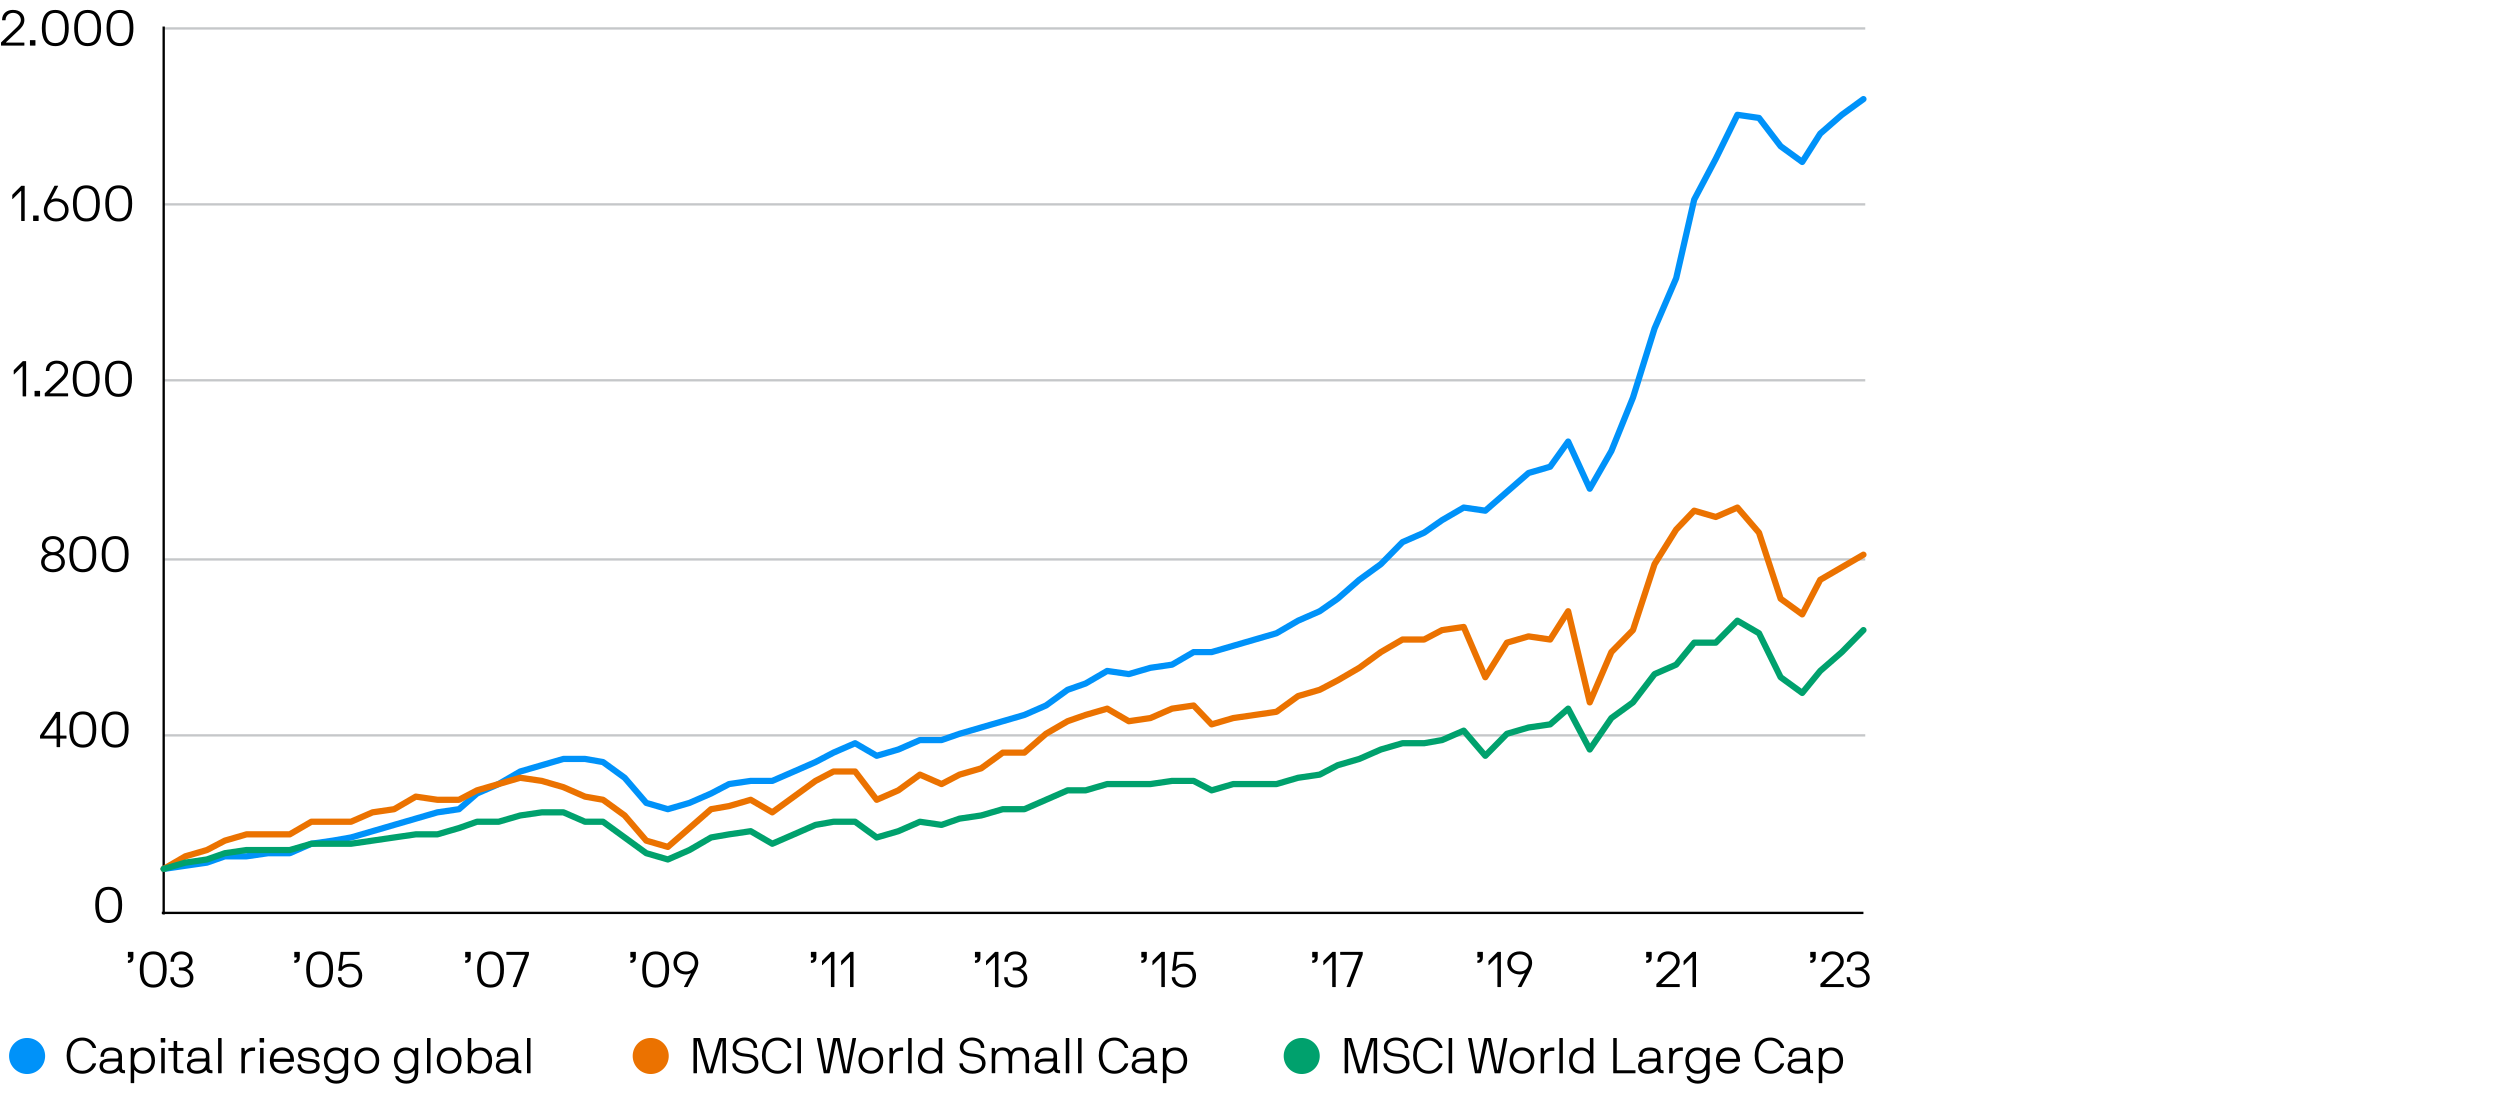 <?xml version="1.0" encoding="UTF-8"?><svg id="Layer_1" xmlns="http://www.w3.org/2000/svg" viewBox="0 0 800 350"><path d="M52.32,9.09h544.56M52.32,65.39h544.56M52.26,121.7h544.62M52.32,179.01h544.56M52.32,235.31h544.56" style="fill:#e2e4e5; stroke:#c5c7c9; stroke-linejoin:round; stroke-width:.75px;"/><line x1="52.38" y1="292.63" x2="52.38" y2="8.48" style="fill:none; stroke:#000; stroke-linejoin:round; stroke-width:.75px;"/><line x1="51.78" y1="292.12" x2="596.3" y2="292.12" style="fill:none; stroke:#000; stroke-linejoin:round; stroke-width:.75px;"/><polyline points="52.38 278.05 59.3 277.04 66.21 276.04 71.97 274.02 78.89 274.02 85.8 273.02 92.72 273.02 99.63 270 106.54 269 112.31 267.99 119.22 265.98 126.13 263.97 133.05 261.96 139.96 259.95 146.88 258.94 152.64 253.92 159.55 250.9 166.47 246.88 173.38 244.87 180.3 242.86 187.21 242.86 192.97 243.86 199.89 248.89 206.8 256.93 213.71 258.94 220.63 256.93 227.54 253.92 233.31 250.9 240.22 249.89 247.13 249.89 254.05 246.88 260.96 243.86 266.72 240.84 273.64 237.83 280.55 241.85 287.47 239.84 294.38 236.82 301.29 236.82 307.06 234.81 313.97 232.8 320.89 230.79 327.8 228.78 334.71 225.76 341.63 220.74 347.39 218.72 354.3 214.7 361.22 215.71 368.13 213.7 375.05 212.69 381.96 208.67 387.72 208.67 394.64 206.66 401.55 204.65 408.47 202.64 415.38 198.62 422.29 195.6 428.06 191.58 434.97 185.54 441.88 180.52 448.8 173.48 455.71 170.46 461.47 166.44 468.39 162.42 475.3 163.42 482.22 157.39 489.13 151.36 496.05 149.35 501.81 141.3 508.72 156.39 515.64 144.32 522.55 127.23 529.46 105.11 536.38 89.02 542.14 63.88 549.05 50.81 555.97 36.74 562.88 37.74 569.8 46.79 576.71 51.82 582.47 42.77 589.39 36.74 596.3 31.71" style="fill:none; stroke:#0092f9; stroke-linecap:round; stroke-linejoin:round; stroke-width:2px;"/><polyline points="52.38 278.05 59.3 274.02 66.21 272.01 71.97 269 78.89 266.99 85.8 266.99 92.72 266.99 99.63 262.96 106.54 262.96 112.31 262.96 119.22 259.95 126.13 258.94 133.05 254.92 139.96 255.93 146.88 255.93 152.64 252.91 159.55 250.9 166.47 248.89 173.38 249.89 180.3 251.9 187.21 254.92 192.97 255.93 199.89 260.95 206.8 269 213.71 271.01 220.63 264.98 227.54 258.94 233.31 257.94 240.22 255.93 247.13 259.95 254.05 254.92 260.96 249.89 266.72 246.88 273.64 246.88 280.55 255.93 287.47 252.91 294.38 247.88 301.29 250.9 307.06 247.88 313.97 245.87 320.89 240.84 327.8 240.84 334.71 234.81 341.63 230.79 347.39 228.78 354.3 226.77 361.22 230.79 368.13 229.78 375.05 226.77 381.96 225.76 387.72 231.8 394.64 229.78 401.55 228.78 408.47 227.77 415.38 222.75 422.29 220.74 428.06 217.72 434.97 213.7 441.88 208.67 448.8 204.65 455.71 204.65 461.47 201.63 468.39 200.63 475.3 216.71 482.22 205.65 489.13 203.64 496.05 204.65 501.81 195.6 508.72 224.76 515.64 208.67 522.55 201.63 529.46 180.52 536.38 169.46 542.14 163.42 549.05 165.43 555.97 162.42 562.88 170.46 569.8 191.58 576.71 196.6 582.47 185.54 589.39 181.52 596.3 177.5" style="fill:none; stroke:#eb7200; stroke-linecap:round; stroke-linejoin:round; stroke-width:2px;"/><polyline points="52.38 278.05 59.3 276.04 66.21 275.03 71.97 273.02 78.89 272.01 85.8 272.01 92.72 272.01 99.63 270 106.54 270 112.31 270 119.22 269 126.13 267.99 133.05 266.99 139.96 266.99 146.88 264.98 152.64 262.96 159.55 262.96 166.47 260.95 173.38 259.95 180.3 259.95 187.21 262.96 192.97 262.96 199.89 267.99 206.8 273.02 213.71 275.03 220.63 272.01 227.54 267.99 233.31 266.99 240.22 265.98 247.13 270 254.05 266.99 260.96 263.97 266.72 262.96 273.64 262.96 280.55 267.99 287.47 265.98 294.38 262.96 301.29 263.97 307.06 261.96 313.97 260.95 320.89 258.94 327.8 258.94 334.71 255.93 341.63 252.91 347.39 252.91 354.3 250.9 361.22 250.9 368.13 250.9 375.05 249.89 381.96 249.89 387.72 252.91 394.64 250.9 401.55 250.9 408.47 250.9 415.38 248.89 422.29 247.88 428.06 244.87 434.97 242.86 441.88 239.84 448.8 237.83 455.71 237.83 461.47 236.82 468.39 233.81 475.3 241.85 482.22 234.81 489.13 232.8 496.05 231.8 501.81 226.77 508.72 239.84 515.64 229.78 522.55 224.76 529.46 215.71 536.38 212.69 542.14 205.65 549.05 205.65 555.97 198.62 562.88 202.64 569.8 216.71 576.71 221.74 582.47 214.7 589.39 208.67 596.3 201.63" style="fill:none; stroke:#00a16d; stroke-linecap:round; stroke-linejoin:round; stroke-width:2px;"/><path d="M34.79,295.36c-3.25,0-4.31-2.45-4.31-5.79s1.06-5.79,4.31-5.79,4.29,2.43,4.29,5.79-1.04,5.79-4.29,5.79ZM34.79,284.73c-2.27,0-3.11,1.65-3.11,4.83s.83,4.83,3.11,4.83,3.09-1.7,3.09-4.83-.83-4.83-3.09-4.83Z"/><path d="M12.81,235.48s.02-.11.05-.16l5.04-7.43s.08-.08.13-.08h1.12s.08.03.08.08v7.43s.03.08.08.08h1.89s.08.03.08.08v.8s-.03.08-.08.08h-1.89s-.08.03-.08.08v2.56s-.03.08-.08.08h-.96s-.08-.03-.08-.08v-2.56s-.03-.08-.08-.08h-5.14s-.08-.03-.08-.08v-.8ZM14.11,235.3s0,.1.05.1h3.87s.08-.03.08-.08v-5.52c0-.11-.1-.13-.16-.03l-3.84,5.54Z"/><path d="M26.51,239.24c-3.25,0-4.31-2.45-4.31-5.79s1.06-5.79,4.31-5.79,4.29,2.43,4.29,5.79-1.04,5.79-4.29,5.79ZM26.51,228.61c-2.27,0-3.11,1.65-3.11,4.83s.83,4.83,3.11,4.83,3.09-1.7,3.09-4.83-.83-4.83-3.09-4.83Z"/><path d="M36.86,239.24c-3.25,0-4.31-2.45-4.31-5.79s1.06-5.79,4.31-5.79,4.29,2.43,4.29,5.79-1.04,5.79-4.29,5.79ZM36.86,228.61c-2.27,0-3.11,1.65-3.11,4.83s.83,4.83,3.11,4.83,3.09-1.7,3.09-4.83-.83-4.83-3.09-4.83Z"/><path d="M13.15,179.92c0-1.81,1.44-2.56,1.97-2.72.1-.03.08-.14,0-.16-.4-.08-1.7-.8-1.7-2.43,0-1.76,1.44-3.07,3.54-3.07s3.54,1.31,3.54,3.07c0,1.63-1.44,2.37-1.7,2.43-.08.02-.1.13,0,.16.53.18,1.97,1.07,1.97,2.72,0,1.92-1.6,3.2-3.81,3.2s-3.81-1.28-3.81-3.2ZM19.65,179.92c0-1.41-1.17-2.27-2.69-2.27s-2.69.86-2.69,2.27,1.09,2.24,2.69,2.24,2.69-.88,2.69-2.24ZM16.96,176.69c1.44,0,2.45-.83,2.45-2.08,0-1.14-.98-2.11-2.45-2.11s-2.45.98-2.45,2.11c0,1.25,1.01,2.08,2.45,2.08Z"/><path d="M26.51,183.12c-3.25,0-4.31-2.45-4.31-5.79s1.06-5.79,4.31-5.79,4.29,2.43,4.29,5.79-1.04,5.79-4.29,5.79ZM26.51,172.49c-2.27,0-3.11,1.65-3.11,4.83s.83,4.83,3.11,4.83,3.09-1.7,3.09-4.83-.83-4.83-3.09-4.83Z"/><path d="M36.86,183.12c-3.25,0-4.31-2.45-4.31-5.79s1.06-5.79,4.31-5.79,4.29,2.43,4.29,5.79-1.04,5.79-4.29,5.79ZM36.86,172.49c-2.27,0-3.11,1.65-3.11,4.83s.83,4.83,3.11,4.83,3.09-1.7,3.09-4.83-.83-4.83-3.09-4.83Z"/><path d="M4.39,118.58c0-.08.02-.13.08-.19l2.74-2.74s.06-.08.11-.08h.96s.08.03.08.08v11.11s-.03.08-.08.08h-.96s-.08-.03-.08-.08v-9.48c0-.08-.1-.1-.13-.06l-2.59,2.59s-.13.02-.13-.05v-1.18Z"/><path d="M11.14,126.84s-.08-.03-.08-.08v-1.6s.03-.08.08-.08h1.6s.08.03.08.08v1.6s-.03.08-.08.08h-1.6Z"/><path d="M18.17,115.41c2.29,0,3.62,1.41,3.62,3.23,0,1.52-1.06,2.61-1.81,3.28l-4.03,3.81c-.06.06-.02.14.05.14h5.71s.08.03.08.08v.8s-.03.08-.08.08h-7.31s-.08-.03-.08-.08v-.88s.05-.08.08-.11l4.74-4.55c.46-.42,1.55-1.49,1.54-2.58-.02-.98-.74-2.27-2.5-2.27-1.28,0-2.38.86-2.4,2.29,0,.05-.03.08-.08.08h-.96s-.08-.03-.08-.08c0-2.19,1.62-3.25,3.52-3.25Z"/><path d="M27.59,127c-3.25,0-4.31-2.45-4.31-5.79s1.06-5.79,4.31-5.79,4.29,2.43,4.29,5.79-1.04,5.79-4.29,5.79ZM27.59,116.37c-2.27,0-3.11,1.65-3.11,4.83s.83,4.83,3.11,4.83,3.09-1.7,3.09-4.83-.83-4.83-3.09-4.83Z"/><path d="M37.94,127c-3.25,0-4.31-2.45-4.31-5.79s1.06-5.79,4.31-5.79,4.29,2.43,4.29,5.79-1.04,5.79-4.29,5.79ZM37.94,116.37c-2.27,0-3.11,1.65-3.11,4.83s.83,4.83,3.11,4.83,3.09-1.7,3.09-4.83-.83-4.83-3.09-4.83Z"/><path d="M3.93,62.46c0-.08.02-.13.08-.19l2.74-2.74s.06-.08.11-.08h.96s.08.03.08.08v11.11s-.03.08-.08.08h-.96s-.08-.03-.08-.08v-9.48c0-.08-.1-.1-.13-.06l-2.59,2.59s-.13.02-.13-.05v-1.18Z"/><path d="M10.68,70.72s-.08-.03-.08-.08v-1.6s.03-.08.08-.08h1.6s.08.03.08.08v1.6s-.03.08-.08.08h-1.6Z"/><path d="M16.37,63.77c-.03.06.03.14.13.08.19-.13.8-.37,1.46-.37,2.32,0,3.99,1.52,3.99,3.71,0,1.99-1.47,3.68-3.99,3.68s-3.95-1.7-3.95-3.68c0-.54.16-1.47.77-2.64l2.62-5.03c.03-.06.08-.08.13-.08h1.01s.1.03.06.1l-2.22,4.23ZM17.95,64.45c-1.87,0-2.83,1.23-2.83,2.75s.96,2.72,2.83,2.72,2.87-1.2,2.87-2.72-.98-2.75-2.87-2.75Z"/><path d="M27.65,70.88c-3.25,0-4.31-2.45-4.31-5.79s1.06-5.79,4.31-5.79,4.29,2.43,4.29,5.79-1.04,5.79-4.29,5.79ZM27.65,60.25c-2.27,0-3.11,1.65-3.11,4.83s.83,4.83,3.11,4.83,3.09-1.7,3.09-4.83-.83-4.83-3.09-4.83Z"/><path d="M38,70.88c-3.25,0-4.31-2.45-4.31-5.79s1.06-5.79,4.31-5.79,4.29,2.43,4.29,5.79-1.04,5.79-4.29,5.79ZM38,60.25c-2.27,0-3.11,1.65-3.11,4.83s.83,4.83,3.11,4.83,3.09-1.7,3.09-4.83-.83-4.83-3.09-4.83Z"/><path d="M4.18,3.17c2.29,0,3.62,1.41,3.62,3.23,0,1.52-1.06,2.61-1.81,3.28l-4.03,3.81c-.06.06-.02.14.05.14h5.71s.08.03.08.08v.8s-.03.08-.08.08H.4s-.08-.03-.08-.08v-.88s.05-.08.08-.11l4.74-4.55c.46-.42,1.55-1.49,1.54-2.58-.02-.98-.74-2.27-2.5-2.27-1.28,0-2.38.86-2.4,2.29,0,.05-.03.08-.08.08h-.96s-.08-.03-.08-.08c0-2.19,1.62-3.25,3.52-3.25Z"/><path d="M9.66,14.6s-.08-.03-.08-.08v-1.6s.03-.08.08-.08h1.6s.08.03.08.08v1.6s-.03.08-.08.08h-1.6Z"/><path d="M17.7,14.76c-3.25,0-4.31-2.45-4.31-5.79s1.06-5.79,4.31-5.79,4.29,2.43,4.29,5.79-1.04,5.79-4.29,5.79ZM17.7,4.13c-2.27,0-3.11,1.65-3.11,4.83s.83,4.83,3.11,4.83,3.09-1.7,3.09-4.83-.83-4.83-3.09-4.83Z"/><path d="M28.05,14.76c-3.25,0-4.31-2.45-4.31-5.79s1.06-5.79,4.31-5.79,4.29,2.43,4.29,5.79-1.04,5.79-4.29,5.79ZM28.05,4.13c-2.27,0-3.11,1.65-3.11,4.83s.83,4.83,3.11,4.83,3.09-1.7,3.09-4.83-.83-4.83-3.09-4.83Z"/><path d="M38.4,14.76c-3.25,0-4.31-2.45-4.31-5.79s1.06-5.79,4.31-5.79,4.29,2.43,4.29,5.79-1.04,5.79-4.29,5.79ZM38.4,4.13c-2.27,0-3.11,1.65-3.11,4.83s.83,4.83,3.11,4.83,3.09-1.7,3.09-4.83-.83-4.83-3.09-4.83Z"/><path d="M41.01,306.36s-.08-.03-.08-.08v-1.6s.03-.08.08-.08h1.6s.08.03.08.08v1.67c0,1.14-.5,1.78-1.68,1.78-.05,0-.08-.03-.08-.08v-.64s.03-.08.08-.08c.48,0,.72-.32.72-.88,0-.05-.03-.08-.08-.08h-.64Z"/><path d="M49.04,316.03c-3.25,0-4.31-2.45-4.31-5.79s1.06-5.79,4.31-5.79,4.29,2.43,4.29,5.79-1.04,5.79-4.29,5.79ZM49.04,305.4c-2.27,0-3.11,1.65-3.11,4.83s.83,4.83,3.11,4.83,3.09-1.7,3.09-4.83-.83-4.83-3.09-4.83Z"/><path d="M58.09,304.44c2.1,0,3.54,1.39,3.54,3.15,0,1.63-1.44,2.29-1.7,2.35-.08.02-.1.13,0,.16.53.18,1.97,1.14,1.97,2.79,0,1.73-1.36,3.14-3.81,3.14-2.22,0-3.59-1.31-3.59-3.25,0-.05.03-.08.08-.08h.96s.08.03.08.08c0,1.33.86,2.29,2.46,2.29s2.69-.82,2.69-2.18-1.17-2.34-2.69-2.34h-.75s-.08-.03-.08-.08v-.8s.03-.08.08-.08h.75c1.44,0,2.45-.75,2.45-2,0-1.14-.98-2.19-2.45-2.19-1.33,0-2.38.75-2.38,2.29,0,.05-.03.08-.08.08h-.96s-.08-.03-.08-.08c0-2.24,1.63-3.25,3.51-3.25Z"/><path d="M94.25,306.36s-.08-.03-.08-.08v-1.6s.03-.08.08-.08h1.6s.08.03.08.08v1.67c0,1.14-.5,1.78-1.68,1.78-.05,0-.08-.03-.08-.08v-.64s.03-.08.08-.08c.48,0,.72-.32.72-.88,0-.05-.03-.08-.08-.08h-.64Z"/><path d="M102.29,316.03c-3.25,0-4.31-2.45-4.31-5.79s1.06-5.79,4.31-5.79,4.29,2.43,4.29,5.79-1.04,5.79-4.29,5.79ZM102.29,305.4c-2.27,0-3.11,1.65-3.11,4.83s.83,4.83,3.11,4.83,3.09-1.7,3.09-4.83-.83-4.83-3.09-4.83Z"/><path d="M110.04,305.56s-.11,0-.13.1l-.43,3.52c-.02.11.11.11.14.06.3-.46,1.25-.88,2.54-.88,2.16,0,3.75,1.62,3.75,3.81,0,2.34-1.6,3.86-3.91,3.86-2.82,0-3.87-2.03-3.87-3.25,0-.05.03-.08.08-.08h.96s.08.03.08.08c0,.88.74,2.29,2.75,2.29,1.63,0,2.79-1.14,2.79-2.9,0-1.6-1.15-2.85-2.79-2.85-1.14,0-2.03.38-2.61,1.25-.03.05-.08.08-.13.08h-.91s-.08-.03-.08-.08l.72-5.89c.02-.08.08-.08.13-.08h5.86s.08.03.08.08v.8s-.03.08-.08.08h-4.95Z"/><path d="M148.94,306.36s-.08-.03-.08-.08v-1.6s.03-.08.08-.08h1.6s.08.03.08.08v1.67c0,1.14-.5,1.78-1.68,1.78-.05,0-.08-.03-.08-.08v-.64s.03-.08.08-.08c.48,0,.72-.32.72-.88,0-.05-.03-.08-.08-.08h-.64Z"/><path d="M156.98,316.03c-3.25,0-4.31-2.45-4.31-5.79s1.06-5.79,4.31-5.79,4.29,2.43,4.29,5.79-1.04,5.79-4.29,5.79ZM156.98,305.4c-2.27,0-3.11,1.65-3.11,4.83s.83,4.83,3.11,4.83,3.09-1.7,3.09-4.83-.83-4.83-3.09-4.83Z"/><path d="M169.25,305.35c0,.16-.02.21-.05.29l-3.89,10.15s-.05.08-.1.08h-1.07s-.08-.03-.06-.08l3.89-10.15s-.02-.08-.06-.08h-5.79s-.08-.03-.08-.08v-.8s.03-.08.08-.08h7.06s.08.03.08.08v.67Z"/><path d="M201.79,306.36s-.08-.03-.08-.08v-1.6s.03-.08.08-.08h1.6s.08.03.08.08v1.67c0,1.14-.5,1.78-1.68,1.78-.05,0-.08-.03-.08-.08v-.64s.03-.08.08-.08c.48,0,.72-.32.72-.88,0-.05-.03-.08-.08-.08h-.64Z"/><path d="M209.83,316.03c-3.25,0-4.31-2.45-4.31-5.79s1.06-5.79,4.31-5.79,4.29,2.43,4.29,5.79-1.04,5.79-4.29,5.79ZM209.83,305.4c-2.27,0-3.11,1.65-3.11,4.83s.83,4.83,3.11,4.83,3.09-1.7,3.09-4.83-.83-4.83-3.09-4.83Z"/><path d="M221.09,311.54c.03-.06-.03-.14-.13-.08-.19.13-.8.37-1.46.37-2.32,0-3.99-1.52-3.99-3.71,0-1.98,1.47-3.68,3.99-3.68s3.95,1.7,3.95,3.68c0,.54-.16,1.47-.77,2.64l-2.62,5.03c-.03.06-.08.08-.13.08h-1.01s-.1-.03-.06-.1l2.22-4.23ZM219.51,310.87c1.87,0,2.83-1.23,2.83-2.75s-.96-2.72-2.83-2.72-2.87,1.2-2.87,2.72.98,2.75,2.87,2.75Z"/><path d="M259.56,306.36s-.08-.03-.08-.08v-1.6s.03-.08.08-.08h1.6s.08.03.08.08v1.67c0,1.14-.5,1.78-1.68,1.78-.05,0-.08-.03-.08-.08v-.64s.03-.08.08-.08c.48,0,.72-.32.72-.88,0-.05-.03-.08-.08-.08h-.64Z"/><path d="M263.04,307.61c0-.08.02-.13.08-.19l2.74-2.74s.06-.08.11-.08h.96s.08.03.08.08v11.11s-.03.08-.08.08h-.96s-.08-.03-.08-.08v-9.48c0-.08-.1-.1-.13-.06l-2.59,2.59s-.13.02-.13-.05v-1.18Z"/><path d="M269.16,307.61c0-.08.02-.13.08-.19l2.74-2.74s.06-.08.11-.08h.96s.08.03.08.08v11.11s-.03.08-.08.08h-.96s-.08-.03-.08-.08v-9.48c0-.08-.1-.1-.13-.06l-2.59,2.59s-.13.02-.13-.05v-1.18Z"/><path d="M312.06,306.36s-.08-.03-.08-.08v-1.6s.03-.08.08-.08h1.6s.08.03.08.08v1.67c0,1.14-.5,1.78-1.68,1.78-.05,0-.08-.03-.08-.08v-.64s.03-.08.08-.08c.48,0,.72-.32.72-.88,0-.05-.03-.08-.08-.08h-.64Z"/><path d="M315.53,307.61c0-.08.02-.13.08-.19l2.74-2.74s.06-.08.11-.08h.96s.08.03.08.08v11.11s-.03.08-.08.08h-.96s-.08-.03-.08-.08v-9.48c0-.08-.1-.1-.13-.06l-2.59,2.59s-.13.02-.13-.05v-1.18Z"/><path d="M324.92,304.44c2.1,0,3.54,1.39,3.54,3.15,0,1.63-1.44,2.29-1.7,2.35-.08.02-.1.13,0,.16.53.18,1.97,1.14,1.97,2.79,0,1.73-1.36,3.14-3.81,3.14-2.22,0-3.59-1.31-3.59-3.25,0-.05.03-.08.08-.08h.96s.08.03.08.08c0,1.33.86,2.29,2.46,2.29s2.69-.82,2.69-2.18-1.17-2.34-2.69-2.34h-.75s-.08-.03-.08-.08v-.8s.03-.08.08-.08h.75c1.44,0,2.45-.75,2.45-2,0-1.14-.98-2.19-2.45-2.19-1.33,0-2.38.75-2.38,2.29,0,.05-.03.08-.08.08h-.96s-.08-.03-.08-.08c0-2.24,1.63-3.25,3.51-3.25Z"/><path d="M365.3,306.36s-.08-.03-.08-.08v-1.6s.03-.08.08-.08h1.6s.08.03.08.08v1.67c0,1.14-.5,1.78-1.68,1.78-.05,0-.08-.03-.08-.08v-.64s.03-.08.08-.08c.48,0,.72-.32.72-.88,0-.05-.03-.08-.08-.08h-.64Z"/><path d="M368.78,307.61c0-.08.02-.13.08-.19l2.74-2.74s.06-.08.11-.08h.96s.08.03.08.08v11.11s-.03.08-.08.08h-.96s-.08-.03-.08-.08v-9.48c0-.08-.1-.1-.13-.06l-2.59,2.59s-.13.02-.13-.05v-1.18Z"/><path d="M376.87,305.56s-.11,0-.13.1l-.43,3.52c-.02.11.11.11.14.06.3-.46,1.25-.88,2.54-.88,2.16,0,3.75,1.62,3.75,3.81,0,2.34-1.6,3.86-3.91,3.86-2.82,0-3.87-2.03-3.87-3.25,0-.05.03-.08.08-.08h.96s.08.03.08.08c0,.88.74,2.29,2.75,2.29,1.63,0,2.79-1.14,2.79-2.9,0-1.6-1.15-2.85-2.79-2.85-1.14,0-2.03.38-2.61,1.25-.03.05-.08.08-.13.08h-.91s-.08-.03-.08-.08l.72-5.89c.02-.08.08-.08.13-.08h5.86s.08.03.08.08v.8s-.03.08-.08.08h-4.95Z"/><path d="M419.99,306.36s-.08-.03-.08-.08v-1.6s.03-.08.08-.08h1.6s.08.03.08.08v1.67c0,1.14-.5,1.78-1.68,1.78-.05,0-.08-.03-.08-.08v-.64s.03-.08.08-.08c.48,0,.72-.32.72-.88,0-.05-.03-.08-.08-.08h-.64Z"/><path d="M423.46,307.61c0-.08.02-.13.08-.19l2.74-2.74s.06-.08.11-.08h.96s.08.03.08.08v11.11s-.03.08-.08.08h-.96s-.08-.03-.08-.08v-9.48c0-.08-.1-.1-.13-.06l-2.59,2.59s-.13.02-.13-.05v-1.18Z"/><path d="M436.07,305.35c0,.16-.02.21-.05.29l-3.89,10.15s-.05.08-.1.08h-1.07s-.08-.03-.06-.08l3.89-10.15s-.02-.08-.06-.08h-5.79s-.08-.03-.08-.08v-.8s.03-.08.08-.08h7.06s.08.03.08.08v.67Z"/><path d="M472.84,306.36s-.08-.03-.08-.08v-1.6s.03-.08.08-.08h1.6s.08.03.08.08v1.67c0,1.14-.5,1.78-1.68,1.78-.05,0-.08-.03-.08-.08v-.64s.03-.08.08-.08c.48,0,.72-.32.72-.88,0-.05-.03-.08-.08-.08h-.64Z"/><path d="M476.32,307.61c0-.08.02-.13.08-.19l2.74-2.74s.06-.08.11-.08h.96s.08.03.08.08v11.11s-.03.08-.08.08h-.96s-.08-.03-.08-.08v-9.48c0-.08-.1-.1-.13-.06l-2.59,2.59s-.13.02-.13-.05v-1.18Z"/><path d="M487.92,311.54c.03-.06-.03-.14-.13-.08-.19.13-.8.37-1.46.37-2.32,0-3.99-1.52-3.99-3.71,0-1.98,1.47-3.68,3.99-3.68s3.95,1.7,3.95,3.68c0,.54-.16,1.47-.77,2.64l-2.62,5.03c-.03.06-.08.08-.13.08h-1.01s-.1-.03-.06-.1l2.22-4.23ZM486.33,310.87c1.87,0,2.83-1.23,2.83-2.75s-.96-2.72-2.83-2.72-2.87,1.2-2.87,2.72.98,2.75,2.87,2.75Z"/><path d="M526.86,306.36s-.08-.03-.08-.08v-1.6s.03-.08.08-.08h1.6s.08.03.08.08v1.67c0,1.14-.5,1.78-1.68,1.78-.05,0-.08-.03-.08-.08v-.64s.03-.08.08-.08c.48,0,.72-.32.72-.88,0-.05-.03-.08-.08-.08h-.64Z"/><path d="M533.89,304.44c2.29,0,3.62,1.41,3.62,3.23,0,1.52-1.06,2.61-1.81,3.28l-4.03,3.81c-.06.06-.02.14.05.14h5.71s.08.03.08.08v.8s-.03.08-.08.08h-7.31s-.08-.03-.08-.08v-.88s.05-.08.08-.11l4.74-4.55c.46-.42,1.55-1.49,1.54-2.58-.02-.98-.74-2.27-2.5-2.27-1.28,0-2.38.86-2.4,2.29,0,.05-.03.08-.08.08h-.96s-.08-.03-.08-.08c0-2.19,1.62-3.25,3.52-3.25Z"/><path d="M538.75,307.61c0-.08.02-.13.08-.19l2.74-2.74s.06-.08.11-.08h.96s.08.03.08.08v11.11s-.03.08-.08.08h-.96s-.08-.03-.08-.08v-9.48c0-.08-.1-.1-.13-.06l-2.59,2.59s-.13.02-.13-.05v-1.18Z"/><path d="M579.36,306.36s-.08-.03-.08-.08v-1.6s.03-.08.08-.08h1.6s.08.03.08.08v1.67c0,1.14-.5,1.78-1.68,1.78-.05,0-.08-.03-.08-.08v-.64s.03-.08.08-.08c.48,0,.72-.32.72-.88,0-.05-.03-.08-.08-.08h-.64Z"/><path d="M586.38,304.44c2.29,0,3.62,1.41,3.62,3.23,0,1.52-1.06,2.61-1.81,3.28l-4.03,3.81c-.06.06-.02.14.05.14h5.71s.08.03.08.08v.8s-.03.08-.08.08h-7.31s-.08-.03-.08-.08v-.88s.05-.08.08-.11l4.74-4.55c.46-.42,1.55-1.49,1.54-2.58-.02-.98-.74-2.27-2.5-2.27-1.28,0-2.38.86-2.4,2.29,0,.05-.03.08-.08.08h-.96s-.08-.03-.08-.08c0-2.19,1.62-3.25,3.52-3.25Z"/><path d="M594.51,304.44c2.1,0,3.54,1.39,3.54,3.15,0,1.63-1.44,2.29-1.7,2.35-.08.02-.1.13,0,.16.53.18,1.97,1.14,1.97,2.79,0,1.73-1.36,3.14-3.81,3.14-2.22,0-3.59-1.31-3.59-3.25,0-.05.03-.08.08-.08h.96s.08.03.08.08c0,1.33.86,2.29,2.46,2.29s2.69-.82,2.69-2.18-1.17-2.34-2.69-2.34h-.75s-.08-.03-.08-.08v-.8s.03-.08.08-.08h.75c1.44,0,2.45-.75,2.45-2,0-1.14-.98-2.19-2.45-2.19-1.33,0-2.38.75-2.38,2.29,0,.05-.03.08-.08.08h-.96s-.08-.03-.08-.08c0-2.24,1.63-3.25,3.51-3.25Z"/><path d="M29.72,340.27h.94s.08.03.08.08c-.05.85-1.41,3.25-4.39,3.25-3.19,0-5.03-2.4-5.03-5.79s1.84-5.79,5.03-5.79c2.98,0,4.34,2.4,4.39,3.25,0,.05-.03.08-.08.08h-.94s-.1-.03-.11-.08c-.22-.67-1.18-2.29-3.25-2.29-2.5,0-3.86,1.79-3.86,4.83s1.36,4.83,3.86,4.83c2.07,0,3.03-1.62,3.25-2.29.02-.05.06-.08.11-.08Z"/><path d="M35.54,335.18c2.19,0,3.49.96,3.49,2.88v3.34c0,.67.05,1.06.72,1.06h.18s.08.03.08.08v.82s-.03.08-.08.08h-.18c-1.1,0-1.46-.34-1.66-.96-.03-.1-.1-.08-.14-.03-.24.24-.93,1.15-2.91,1.15-2.11,0-3.19-1.01-3.19-2.46s1.07-2.4,3.35-2.4h1.92c.51,0,.8,0,.8-.67,0-.83-.11-1.92-2.37-1.92-1.6,0-2.26.67-2.26,1.94,0,.05-.03.08-.08.08h-.96s-.08-.03-.08-.08c0-1.95,1.46-2.9,3.38-2.9ZM37.91,339.77s-.03-.08-.08-.08h-2.58c-2.03,0-2.29.74-2.29,1.44s.53,1.5,2.06,1.5c2.1,0,2.88-1.36,2.88-2.48v-.38Z"/><path d="M41.82,335.42s.03-.08.08-.08h.8s.06.03.08.08l.16.88c.02.06.1.1.14.02.11-.16.9-1.14,2.71-1.14,2.5,0,3.81,1.71,3.81,4.21s-1.39,4.21-3.81,4.21c-1.78,0-2.56-.96-2.71-1.17-.05-.08-.14-.05-.14.02v4.08s-.03.08-.08.08h-.96s-.08-.03-.08-.08v-11.11ZM45.63,336.14c-1.79,0-2.69,1.33-2.69,3.25s.9,3.25,2.69,3.25,2.85-1.33,2.85-3.25-1.06-3.25-2.85-3.25Z"/><path d="M52.8,332.17s.08.03.08.08v1.28s-.03.08-.08.08h-1.28s-.08-.03-.08-.08v-1.28s.03-.08.08-.08h1.28ZM52.64,335.34s.08.03.08.08v7.94s-.03.08-.08.08h-.96s-.08-.03-.08-.08v-7.94s.03-.08.08-.08h.96Z"/><path d="M53.97,336.3s-.08-.03-.08-.08v-.8s.03-.08.08-.08h1.52s.08-.03.08-.08v-2.05s.03-.08.08-.08h.96s.08.03.08.08v2.05s.03.08.08.08h1.84s.08.03.08.08v.8s-.03.08-.08.08h-1.84s-.08.03-.08.08v5.03c0,.83.37,1.07,1.06,1.07h.86s.08.03.08.08v.8s-.03.08-.08.08h-.88c-1.58,0-2.16-.64-2.16-2.03v-5.03s-.03-.08-.08-.08h-1.52Z"/><path d="M63.51,335.18c2.19,0,3.49.96,3.49,2.88v3.34c0,.67.05,1.06.72,1.06h.18s.08.03.08.08v.82s-.03.08-.08.08h-.18c-1.1,0-1.46-.34-1.66-.96-.03-.1-.1-.08-.14-.03-.24.24-.93,1.15-2.91,1.15-2.11,0-3.19-1.01-3.19-2.46s1.07-2.4,3.35-2.4h1.92c.51,0,.8,0,.8-.67,0-.83-.11-1.92-2.37-1.92-1.6,0-2.26.67-2.26,1.94,0,.05-.03.08-.08.08h-.96s-.08-.03-.08-.08c0-1.95,1.46-2.9,3.38-2.9ZM65.88,339.77s-.03-.08-.08-.08h-2.58c-2.03,0-2.29.74-2.29,1.44s.53,1.5,2.06,1.5c2.1,0,2.88-1.36,2.88-2.48v-.38Z"/><path d="M70.83,332.17s.08.03.08.08v11.11s-.03.08-.08.08h-.96s-.08-.03-.08-.08v-11.11s.03-.08.08-.08h.96Z"/><path d="M77.25,335.42s.03-.08.08-.08h.8s.06.03.08.08l.16.88c.02.1.11.1.16.03.21-.26.85-1.15,2.34-1.15h.67s.08.03.08.08v.96s-.03.08-.08.08h-.67c-1.79,0-2.5.9-2.5,2.79v4.27s-.03.08-.08.08h-.96s-.08-.03-.08-.08v-7.94Z"/><path d="M84.43,332.17s.08.03.08.08v1.28s-.03.08-.08.08h-1.28s-.08-.03-.08-.08v-1.28s.03-.08.08-.08h1.28ZM84.27,335.34s.08.03.08.08v7.94s-.03.08-.08.08h-.96s-.08-.03-.08-.08v-7.94s.03-.08.08-.08h.96Z"/><path d="M87.65,339.8s-.08.03-.08.08c0,1.39.99,2.75,2.67,2.75,1.3,0,2.02-.66,2.32-1.25.03-.06.08-.08.13-.08h1.02s.11.02.1.08c-.48,1.46-1.84,2.21-3.57,2.21-2.32,0-3.89-1.71-3.89-4.21s1.49-4.23,3.89-4.23,3.84,1.73,3.84,4.23c0,.11-.02.29-.03.34-.02.05-.05.08-.1.08h-6.31ZM90.24,336.12c-1.82,0-2.67,1.68-2.67,2.64,0,.05.03.08.08.08h5.14s.08-.03.08-.08c0-1.15-.75-2.64-2.62-2.64Z"/><path d="M98.74,342.64c.75,0,2.45-.14,2.45-1.52,0-1.14-1.33-1.28-2.45-1.39-1.42-.14-3.36-.34-3.36-2.27,0-1.3,1.39-2.27,3.2-2.27,1.95,0,3.52.91,3.52,2.9,0,.05-.03.08-.08.08h-.96s-.08-.03-.08-.08c0-1.31-.94-1.94-2.4-1.94-1.3,0-2.08.61-2.08,1.31,0,.93.83,1.18,2.24,1.31,1.97.18,3.57.4,3.57,2.35,0,1.73-1.39,2.48-3.57,2.48-2.42,0-3.54-1.36-3.54-2.9,0-.05.03-.08.08-.08h.96s.08.03.08.08c0,.74.48,1.94,2.42,1.94Z"/><path d="M111.41,343.1c0,2.29-1.44,3.67-3.79,3.67-2.02,0-3.41-1.07-3.57-2.32,0-.05.03-.08.08-.08h.93s.1.03.11.08c.16.62.99,1.36,2.45,1.36,2.11,0,2.67-1.34,2.67-2.71v-.62s-.08-.1-.14-.03c-.34.4-1.14,1.15-2.71,1.15-2.26,0-3.81-1.71-3.81-4.21s1.47-4.21,3.81-4.21c1.6,0,2.43.88,2.71,1.15.06.06.13.03.14-.03l.16-.88s.03-.08.08-.08h.8s.08.03.08.08v7.68ZM107.6,342.64c1.79,0,2.69-1.33,2.69-3.25s-.9-3.25-2.69-3.25-2.85,1.33-2.85,3.25,1.06,3.25,2.85,3.25Z"/><path d="M117.38,343.6c-2.51,0-3.97-1.71-3.97-4.21s1.46-4.23,3.97-4.23,3.97,1.73,3.97,4.23-1.47,4.21-3.97,4.21ZM117.38,336.14c-1.78,0-2.85,1.33-2.85,3.25s1.07,3.25,2.85,3.25,2.85-1.33,2.85-3.25-1.07-3.25-2.85-3.25Z"/><path d="M133.83,343.1c0,2.29-1.44,3.67-3.79,3.67-2.02,0-3.41-1.07-3.57-2.32,0-.05.03-.08.08-.08h.93s.1.03.11.08c.16.62.99,1.36,2.45,1.36,2.11,0,2.67-1.34,2.67-2.71v-.62s-.08-.1-.14-.03c-.34.4-1.14,1.15-2.71,1.15-2.26,0-3.81-1.71-3.81-4.21s1.47-4.21,3.81-4.21c1.6,0,2.43.88,2.71,1.15.06.06.13.03.14-.03l.16-.88s.03-.08.08-.08h.8s.08.03.08.08v7.68ZM130.02,342.64c1.79,0,2.69-1.33,2.69-3.25s-.9-3.25-2.69-3.25-2.85,1.33-2.85,3.25,1.06,3.25,2.85,3.25Z"/><path d="M137.68,332.17s.08.03.08.08v11.11s-.03.08-.08.08h-.96s-.08-.03-.08-.08v-11.11s.03-.08.08-.08h.96Z"/><path d="M143.73,343.6c-2.51,0-3.97-1.71-3.97-4.21s1.46-4.23,3.97-4.23,3.97,1.73,3.97,4.23-1.47,4.21-3.97,4.21ZM143.73,336.14c-1.78,0-2.85,1.33-2.85,3.25s1.07,3.25,2.85,3.25,2.85-1.33,2.85-3.25-1.07-3.25-2.85-3.25Z"/><path d="M149.69,332.25s.03-.08.08-.08h.96s.08.03.08.08v4.08c0,.06.1.1.14.02.14-.21.93-1.17,2.71-1.17,2.42,0,3.81,1.71,3.81,4.21s-1.31,4.21-3.81,4.21c-1.81,0-2.59-.98-2.71-1.14-.05-.08-.13-.05-.14.02l-.16.88s-.03.08-.08.08h-.8s-.08-.03-.08-.08v-11.11ZM153.5,336.14c-1.79,0-2.69,1.33-2.69,3.25s.9,3.25,2.69,3.25,2.85-1.33,2.85-3.25-1.06-3.25-2.85-3.25Z"/><path d="M162.35,335.18c2.19,0,3.49.96,3.49,2.88v3.34c0,.67.05,1.06.72,1.06h.18s.08.03.08.08v.82s-.03.08-.08.08h-.18c-1.1,0-1.46-.34-1.66-.96-.03-.1-.1-.08-.14-.03-.24.24-.93,1.15-2.91,1.15-2.11,0-3.19-1.01-3.19-2.46s1.07-2.4,3.35-2.4h1.92c.51,0,.8,0,.8-.67,0-.83-.11-1.92-2.37-1.92-1.6,0-2.26.67-2.26,1.94,0,.05-.03.08-.08.08h-.96s-.08-.03-.08-.08c0-1.95,1.46-2.9,3.38-2.9ZM164.72,339.77s-.03-.08-.08-.08h-2.58c-2.03,0-2.29.74-2.29,1.44s.53,1.5,2.06,1.5c2.1,0,2.88-1.36,2.88-2.48v-.38Z"/><path d="M169.68,332.17s.08.03.08.08v11.11s-.03.08-.08.08h-.96s-.08-.03-.08-.08v-11.11s.03-.08.08-.08h.96Z"/><path d="M223.98,332.17s.1.03.11.08l2.94,10.16c.03.08.13.08.16,0l2.95-10.16s.06-.08.11-.08h1.97s.08.03.08.08v11.11s-.03.08-.08.08h-.96s-.08-.03-.08-.08v-10.15c0-.08-.13-.13-.16,0l-2.98,10.15s-.05.08-.1.08h-1.67s-.08-.03-.1-.08l-2.98-10.15c-.03-.13-.16-.08-.16,0v10.15s-.03.08-.08.08h-.96s-.08-.03-.08-.08v-11.11s.03-.08.08-.08h1.97Z"/><path d="M238.49,342.64c1.57,0,3.07-.82,3.07-2.29,0-1.81-1.57-2.1-3.07-2.23-1.87-.16-4.03-.66-4.03-3.01,0-1.99,1.95-3.11,3.87-3.11s3.94,1.02,3.94,3.25c0,.05-.03.08-.08.08h-.96s-.08-.03-.08-.08c0-1.5-1.26-2.29-2.82-2.29-1.46,0-2.75.85-2.75,2.14,0,.94.46,1.82,2.91,2.05,1.94.18,4.19.51,4.19,3.19,0,1.94-1.78,3.25-4.19,3.25-2.58,0-4.19-1.47-4.19-3.25,0-.05.03-.08.08-.08h.96s.08.03.08.08c0,1.12,1.15,2.29,3.07,2.29Z"/><path d="M252.22,340.27h.94s.08.03.08.08c-.05.85-1.41,3.25-4.39,3.25-3.19,0-5.03-2.4-5.03-5.79s1.84-5.79,5.03-5.79c2.98,0,4.34,2.4,4.39,3.25,0,.05-.03.08-.08.08h-.94s-.1-.03-.11-.08c-.22-.67-1.18-2.29-3.25-2.29-2.5,0-3.86,1.79-3.86,4.83s1.36,4.83,3.86,4.83c2.07,0,3.03-1.62,3.25-2.29.02-.05.06-.08.11-.08Z"/><path d="M256.23,332.17s.08.03.08.08v11.11s-.03.08-.08.08h-.96s-.08-.03-.08-.08v-11.11s.03-.08.08-.08h.96Z"/><path d="M270.76,342.4c.02.11.14.11.16,0l1.86-10.15s.06-.08.11-.08h1.01s.08.03.06.08l-2.19,11.11s-.05.08-.1.08h-1.68s-.08-.03-.1-.08l-2.13-10.16c-.02-.1-.14-.1-.16,0l-2.13,10.16s-.05.08-.1.08h-1.68s-.08-.03-.1-.08l-2.19-11.11s.02-.08.06-.08h1.01s.1.03.11.08l1.86,10.15c.02.11.14.11.16,0l2.02-10.15s.06-.08.11-.08h1.87s.1.03.11.08l2.03,10.15Z"/><path d="M278.67,343.6c-2.51,0-3.97-1.71-3.97-4.21s1.46-4.23,3.97-4.23,3.97,1.73,3.97,4.23-1.47,4.21-3.97,4.21ZM278.67,336.14c-1.78,0-2.85,1.33-2.85,3.25s1.07,3.25,2.85,3.25,2.85-1.33,2.85-3.25-1.07-3.25-2.85-3.25Z"/><path d="M284.63,335.42s.03-.08.08-.08h.8s.06.03.08.08l.16.88c.02.1.11.1.16.03.21-.26.85-1.15,2.34-1.15h.67s.08.03.08.08v.96s-.03.08-.08.08h-.67c-1.79,0-2.5.9-2.5,2.79v4.27s-.03.08-.08.08h-.96s-.08-.03-.08-.08v-7.94Z"/><path d="M291.66,332.17s.08.03.08.08v11.11s-.03.08-.08.08h-.96s-.08-.03-.08-.08v-11.11s.03-.08.08-.08h.96Z"/><path d="M301.51,343.36s-.03.08-.08.08h-.8s-.06-.03-.08-.08l-.16-.88c-.02-.06-.1-.1-.14-.02-.11.16-.9,1.14-2.71,1.14-2.5,0-3.81-1.71-3.81-4.21s1.39-4.21,3.81-4.21c1.78,0,2.56.96,2.71,1.17.05.08.14.05.14-.02v-4.08s.03-.08.08-.08h.96s.08.03.08.08v11.11ZM297.7,342.64c1.79,0,2.69-1.33,2.69-3.25s-.9-3.25-2.69-3.25-2.85,1.33-2.85,3.25,1.06,3.25,2.85,3.25Z"/><path d="M311.19,342.64c1.57,0,3.07-.82,3.07-2.29,0-1.81-1.57-2.1-3.07-2.23-1.87-.16-4.03-.66-4.03-3.01,0-1.99,1.95-3.11,3.87-3.11s3.94,1.02,3.94,3.25c0,.05-.03.08-.08.08h-.96s-.08-.03-.08-.08c0-1.5-1.26-2.29-2.82-2.29-1.46,0-2.75.85-2.75,2.14,0,.94.46,1.82,2.91,2.05,1.94.18,4.19.51,4.19,3.19,0,1.94-1.78,3.25-4.19,3.25-2.58,0-4.19-1.47-4.19-3.25,0-.05.03-.08.08-.08h.96s.08.03.08.08c0,1.12,1.15,2.29,3.07,2.29Z"/><path d="M322.76,338.92c0-1.46-.32-2.79-2.16-2.79-1.73,0-2.13,1.34-2.13,2.79v4.43s-.03.08-.08.08h-.96s-.08-.03-.08-.08v-7.94s.03-.08.08-.08h.78s.08.02.1.08l.16.88c.02.1.11.11.16.03.13-.18.74-1.15,2.13-1.15,1.76,0,2.38.83,2.69,1.33.05.08.13.06.16,0,.58-.98,1.36-1.34,2.58-1.34,2.29,0,3.12,1.38,3.12,3.76v4.43s-.03.08-.08.08h-.96s-.08-.03-.08-.08v-4.43c0-1.42-.42-2.82-2.16-2.82s-2.14,1.36-2.14,2.82v4.43s-.03.08-.08.08h-.96s-.08-.03-.08-.08v-4.43Z"/><path d="M334.76,335.18c2.19,0,3.49.96,3.49,2.88v3.34c0,.67.05,1.06.72,1.06h.18s.08.03.08.08v.82s-.03.08-.08.08h-.18c-1.1,0-1.46-.34-1.66-.96-.03-.1-.1-.08-.14-.03-.24.24-.93,1.15-2.91,1.15-2.11,0-3.19-1.01-3.19-2.46s1.07-2.4,3.35-2.4h1.92c.51,0,.8,0,.8-.67,0-.83-.11-1.92-2.37-1.92-1.6,0-2.26.67-2.26,1.94,0,.05-.03.08-.08.08h-.96s-.08-.03-.08-.08c0-1.95,1.46-2.9,3.38-2.9ZM337.13,339.77s-.03-.08-.08-.08h-2.58c-2.03,0-2.29.74-2.29,1.44s.53,1.5,2.06,1.5c2.1,0,2.88-1.36,2.88-2.48v-.38Z"/><path d="M342.09,332.17s.08.03.08.08v11.11s-.03.08-.08.08h-.96s-.08-.03-.08-.08v-11.11s.03-.08.08-.08h.96Z"/><path d="M346.02,332.17s.08.03.08.08v11.11s-.03.08-.08.08h-.96s-.08-.03-.08-.08v-11.11s.03-.08.08-.08h.96Z"/><path d="M360.01,340.27h.94s.08.03.08.08c-.05.85-1.41,3.25-4.39,3.25-3.19,0-5.03-2.4-5.03-5.79s1.84-5.79,5.03-5.79c2.98,0,4.34,2.4,4.39,3.25,0,.05-.03.08-.08.08h-.94s-.1-.03-.11-.08c-.22-.67-1.18-2.29-3.25-2.29-2.5,0-3.86,1.79-3.86,4.83s1.36,4.83,3.86,4.83c2.07,0,3.03-1.62,3.25-2.29.02-.05.06-.08.11-.08Z"/><path d="M365.83,335.18c2.19,0,3.49.96,3.49,2.88v3.34c0,.67.05,1.06.72,1.06h.18s.08.03.08.08v.82s-.03.08-.08.08h-.18c-1.1,0-1.46-.34-1.66-.96-.03-.1-.1-.08-.14-.03-.24.24-.93,1.15-2.91,1.15-2.11,0-3.19-1.01-3.19-2.46s1.07-2.4,3.35-2.4h1.92c.51,0,.8,0,.8-.67,0-.83-.11-1.92-2.37-1.92-1.6,0-2.26.67-2.26,1.94,0,.05-.03.08-.08.08h-.96s-.08-.03-.08-.08c0-1.95,1.46-2.9,3.38-2.9ZM368.2,339.77s-.03-.08-.08-.08h-2.58c-2.03,0-2.29.74-2.29,1.44s.53,1.5,2.06,1.5c2.1,0,2.88-1.36,2.88-2.48v-.38Z"/><path d="M372.12,335.42s.03-.08.08-.08h.8s.06.03.08.08l.16.88c.02.06.1.1.14.02.11-.16.9-1.14,2.71-1.14,2.5,0,3.81,1.71,3.81,4.21s-1.39,4.21-3.81,4.21c-1.78,0-2.56-.96-2.71-1.17-.05-.08-.14-.05-.14.02v4.08s-.03.08-.08.08h-.96s-.08-.03-.08-.08v-11.11ZM375.93,336.14c-1.79,0-2.69,1.33-2.69,3.25s.9,3.25,2.69,3.25,2.85-1.33,2.85-3.25-1.06-3.25-2.85-3.25Z"/><path d="M432.35,332.17s.1.03.11.08l2.95,10.16c.03.08.13.08.16,0l2.95-10.16s.06-.08.11-.08h1.97s.08.03.08.08v11.11s-.03.08-.08.08h-.96s-.08-.03-.08-.08v-10.15c0-.08-.13-.13-.16,0l-2.98,10.15s-.05.08-.1.08h-1.67s-.08-.03-.1-.08l-2.98-10.15c-.03-.13-.16-.08-.16,0v10.15s-.03.08-.08.08h-.96s-.08-.03-.08-.08v-11.11s.03-.08.08-.08h1.97Z"/><path d="M446.86,342.64c1.57,0,3.07-.82,3.07-2.29,0-1.81-1.57-2.1-3.07-2.23-1.87-.16-4.03-.66-4.03-3.01,0-1.99,1.95-3.11,3.87-3.11s3.94,1.02,3.94,3.25c0,.05-.03.08-.08.08h-.96s-.08-.03-.08-.08c0-1.5-1.26-2.29-2.82-2.29-1.46,0-2.75.85-2.75,2.14,0,.94.46,1.82,2.91,2.05,1.94.18,4.19.51,4.19,3.19,0,1.94-1.78,3.25-4.19,3.25-2.58,0-4.19-1.47-4.19-3.25,0-.05.03-.08.08-.08h.96s.08.03.08.08c0,1.12,1.15,2.29,3.07,2.29Z"/><path d="M460.59,340.27h.94s.08.03.08.08c-.05.85-1.41,3.25-4.39,3.25-3.19,0-5.03-2.4-5.03-5.79s1.84-5.79,5.03-5.79c2.98,0,4.34,2.4,4.39,3.25,0,.05-.03.08-.08.08h-.94s-.1-.03-.11-.08c-.22-.67-1.18-2.29-3.25-2.29-2.5,0-3.86,1.79-3.86,4.83s1.36,4.83,3.86,4.83c2.07,0,3.03-1.62,3.25-2.29.02-.05.06-.08.11-.08Z"/><path d="M464.61,332.17s.08.03.08.08v11.11s-.03.08-.08.08h-.96s-.08-.03-.08-.08v-11.11s.03-.08.08-.08h.96Z"/><path d="M479.14,342.4c.02.11.14.11.16,0l1.86-10.15s.06-.08.11-.08h1.01s.08.03.06.08l-2.19,11.11s-.05.08-.1.08h-1.68s-.08-.03-.1-.08l-2.13-10.16c-.02-.1-.14-.1-.16,0l-2.13,10.16s-.05.08-.1.08h-1.68s-.08-.03-.1-.08l-2.19-11.11s.02-.08.06-.08h1.01s.1.03.11.08l1.86,10.15c.02.11.14.11.16,0l2.02-10.15s.06-.08.11-.08h1.87s.1.03.11.08l2.03,10.15Z"/><path d="M487.04,343.6c-2.51,0-3.97-1.71-3.97-4.21s1.46-4.23,3.97-4.23,3.97,1.73,3.97,4.23-1.47,4.21-3.97,4.21ZM487.04,336.14c-1.78,0-2.85,1.33-2.85,3.25s1.07,3.25,2.85,3.25,2.85-1.33,2.85-3.25-1.07-3.25-2.85-3.25Z"/><path d="M493,335.42s.03-.08.08-.08h.8s.06.03.08.08l.16.88c.02.1.11.1.16.03.21-.26.85-1.15,2.34-1.15h.67s.08.03.08.08v.96s-.03.08-.08.08h-.67c-1.79,0-2.5.9-2.5,2.79v4.27s-.03.08-.08.08h-.96s-.08-.03-.08-.08v-7.94Z"/><path d="M500.03,332.17s.08.03.08.08v11.11s-.03.08-.08.08h-.96s-.08-.03-.08-.08v-11.11s.03-.08.08-.08h.96Z"/><path d="M509.89,343.36s-.03.08-.08.08h-.8s-.06-.03-.08-.08l-.16-.88c-.02-.06-.1-.1-.14-.02-.11.16-.9,1.14-2.71,1.14-2.5,0-3.81-1.71-3.81-4.21s1.39-4.21,3.81-4.21c1.78,0,2.56.96,2.71,1.17.05.08.14.05.14-.02v-4.08s.03-.08.08-.08h.96s.08.03.08.08v11.11ZM506.08,342.64c1.79,0,2.69-1.33,2.69-3.25s-.9-3.25-2.69-3.25-2.85,1.33-2.85,3.25,1.06,3.25,2.85,3.25Z"/><path d="M516.32,343.44s-.08-.03-.08-.08v-11.11s.03-.08.08-.08h.96s.08.03.08.08v10.15s.03.08.08.08h5.83s.08.03.08.08v.8s-.03.08-.08.08h-6.95Z"/><path d="M527.87,335.18c2.19,0,3.49.96,3.49,2.88v3.34c0,.67.05,1.06.72,1.06h.18s.08.03.08.08v.82s-.03.08-.08.08h-.18c-1.1,0-1.46-.34-1.66-.96-.03-.1-.1-.08-.14-.03-.24.24-.93,1.15-2.91,1.15-2.11,0-3.19-1.01-3.19-2.46s1.07-2.4,3.35-2.4h1.92c.51,0,.8,0,.8-.67,0-.83-.11-1.92-2.37-1.92-1.6,0-2.26.67-2.26,1.94,0,.05-.03.08-.08.08h-.96s-.08-.03-.08-.08c0-1.95,1.46-2.9,3.38-2.9ZM530.24,339.77s-.03-.08-.08-.08h-2.58c-2.03,0-2.29.74-2.29,1.44s.53,1.5,2.06,1.5c2.1,0,2.88-1.36,2.88-2.48v-.38Z"/><path d="M534.15,335.42s.03-.08.08-.08h.8s.06.03.08.08l.16.88c.02.1.11.1.16.03.21-.26.85-1.15,2.34-1.15h.67s.08.03.08.08v.96s-.03.08-.08.08h-.67c-1.79,0-2.5.9-2.5,2.79v4.27s-.03.08-.08.08h-.96s-.08-.03-.08-.08v-7.94Z"/><path d="M547.1,343.1c0,2.29-1.44,3.67-3.79,3.67-2.02,0-3.41-1.07-3.57-2.32,0-.05.03-.08.08-.08h.93s.1.03.11.08c.16.62.99,1.36,2.45,1.36,2.11,0,2.67-1.34,2.67-2.71v-.62s-.08-.1-.14-.03c-.34.4-1.14,1.15-2.71,1.15-2.26,0-3.81-1.71-3.81-4.21s1.47-4.21,3.81-4.21c1.6,0,2.43.88,2.71,1.15.06.06.13.03.14-.03l.16-.88s.03-.08.08-.08h.8s.08.03.08.08v7.68ZM543.29,342.64c1.79,0,2.69-1.33,2.69-3.25s-.9-3.25-2.69-3.25-2.85,1.33-2.85,3.25,1.06,3.25,2.85,3.25Z"/><path d="M550.39,339.8s-.08.03-.08.08c0,1.39.99,2.75,2.67,2.75,1.3,0,2.02-.66,2.32-1.25.03-.06.08-.08.13-.08h1.02s.11.02.1.08c-.48,1.46-1.84,2.21-3.57,2.21-2.32,0-3.89-1.71-3.89-4.21s1.49-4.23,3.89-4.23,3.84,1.73,3.84,4.23c0,.11-.02.29-.03.34-.02.05-.05.08-.1.08h-6.31ZM552.99,336.12c-1.82,0-2.67,1.68-2.67,2.64,0,.05.03.08.08.08h5.14s.08-.03.08-.08c0-1.15-.75-2.64-2.62-2.64Z"/><path d="M569.9,340.27h.94s.08.03.08.08c-.05.85-1.41,3.25-4.39,3.25-3.19,0-5.03-2.4-5.03-5.79s1.84-5.79,5.03-5.79c2.98,0,4.34,2.4,4.39,3.25,0,.05-.03.08-.08.08h-.94s-.1-.03-.11-.08c-.22-.67-1.18-2.29-3.25-2.29-2.5,0-3.86,1.79-3.86,4.83s1.36,4.83,3.86,4.83c2.07,0,3.03-1.62,3.25-2.29.02-.05.06-.08.11-.08Z"/><path d="M575.72,335.18c2.19,0,3.49.96,3.49,2.88v3.34c0,.67.05,1.06.72,1.06h.18s.08.03.08.08v.82s-.03.08-.08.08h-.18c-1.1,0-1.46-.34-1.66-.96-.03-.1-.1-.08-.14-.03-.24.24-.93,1.15-2.91,1.15-2.11,0-3.19-1.01-3.19-2.46s1.07-2.4,3.35-2.4h1.92c.51,0,.8,0,.8-.67,0-.83-.11-1.92-2.37-1.92-1.6,0-2.26.67-2.26,1.94,0,.05-.03.08-.08.08h-.96s-.08-.03-.08-.08c0-1.95,1.46-2.9,3.38-2.9ZM578.09,339.77s-.03-.08-.08-.08h-2.58c-2.03,0-2.29.74-2.29,1.44s.53,1.5,2.06,1.5c2.1,0,2.88-1.36,2.88-2.48v-.38Z"/><path d="M582.01,335.42s.03-.08.08-.08h.8s.06.03.08.08l.16.88c.02.06.1.1.14.02.11-.16.9-1.14,2.71-1.14,2.5,0,3.81,1.71,3.81,4.21s-1.39,4.21-3.81,4.21c-1.78,0-2.56-.96-2.71-1.17-.05-.08-.14-.05-.14.02v4.08s-.03.08-.08.08h-.96s-.08-.03-.08-.08v-11.11ZM585.82,336.14c-1.79,0-2.69,1.33-2.69,3.25s.9,3.25,2.69,3.25,2.85-1.33,2.85-3.25-1.06-3.25-2.85-3.25Z"/><ellipse cx="8.67" cy="337.92" rx="5.77" ry="5.77" style="fill:#0092f9;"/><ellipse cx="208.23" cy="337.92" rx="5.77" ry="5.77" style="fill:#eb7200;"/><ellipse cx="416.55" cy="337.92" rx="5.77" ry="5.77" style="fill:#00a16d;"/></svg>